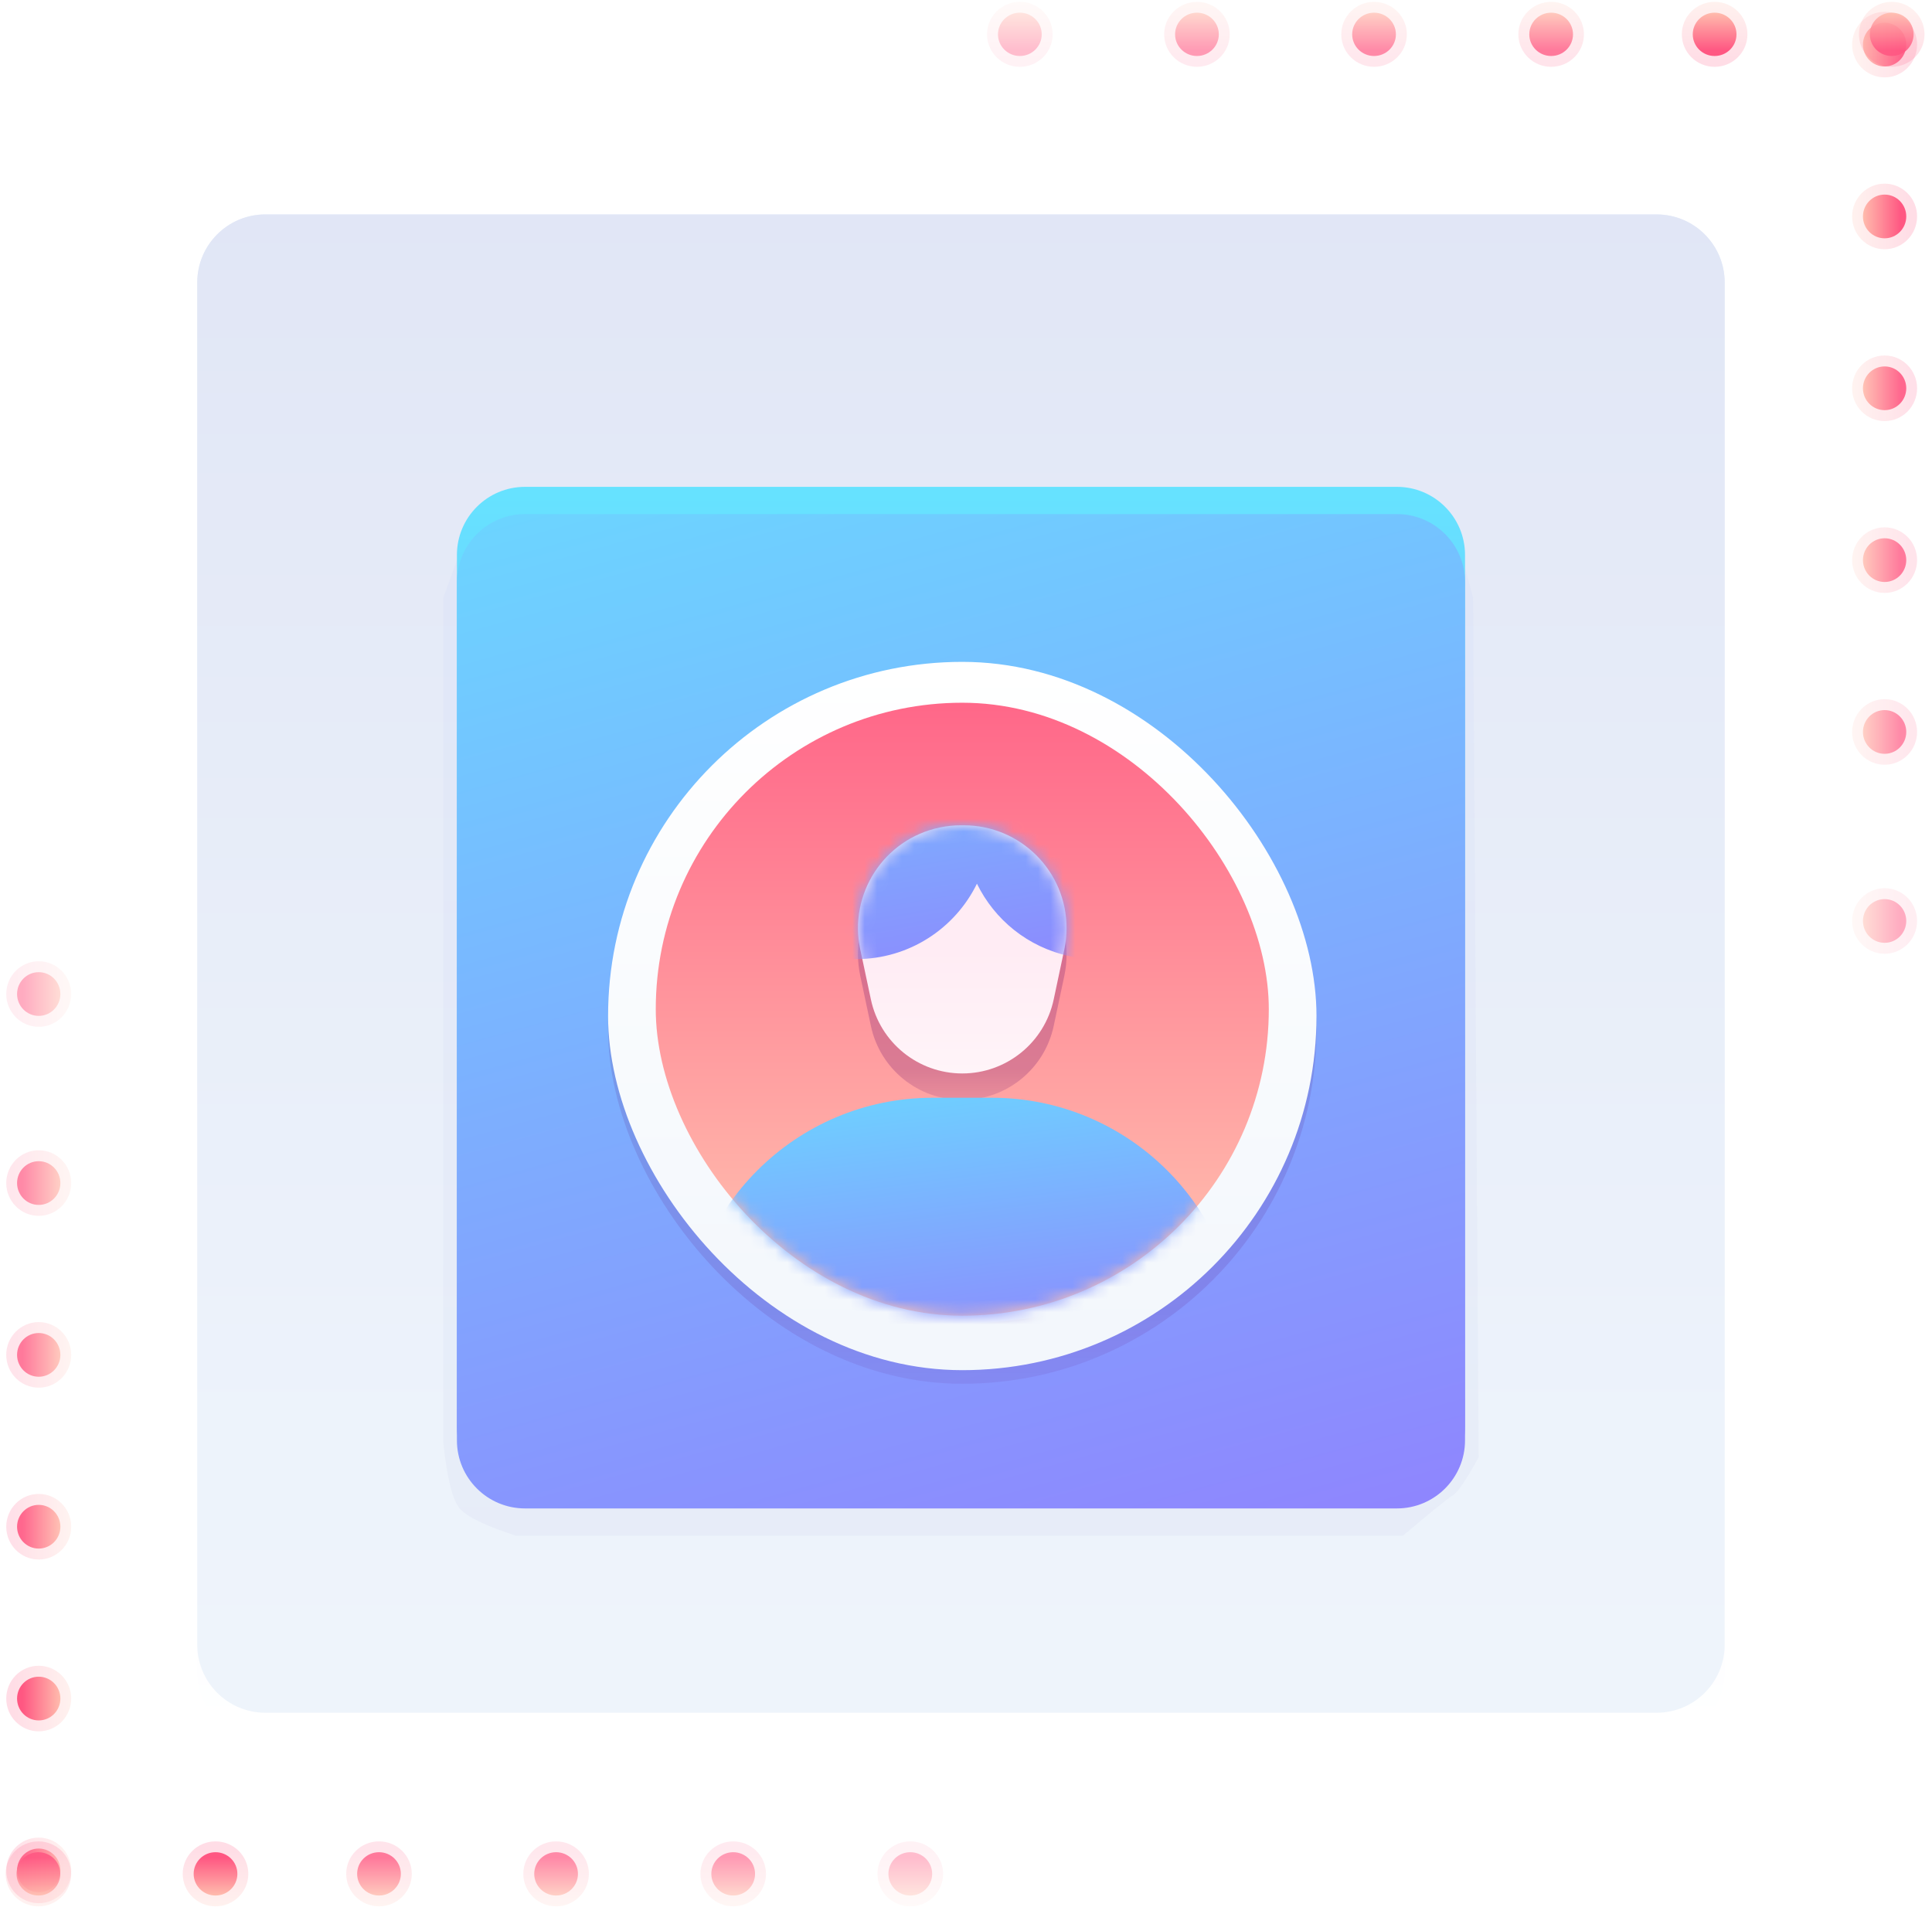 <?xml version="1.0" encoding="UTF-8"?>
<svg width="156px" height="154px" viewBox="0 0 156 154" version="1.1" xmlns="http://www.w3.org/2000/svg" xmlns:xlink="http://www.w3.org/1999/xlink">
    <!-- Generator: Sketch 47 (45396) - http://www.bohemiancoding.com/sketch -->
    <title>Group 5 Copy 3</title>
    <desc>Created with Sketch.</desc>
    <defs>
        <linearGradient x1="84.68%" y1="100%" x2="84.68%" y2="0%" id="linearGradient-1">
            <stop stop-color="#FFFFFF" offset="0%"></stop>
            <stop stop-color="#EBF2FA" offset="100%"></stop>
        </linearGradient>
        <linearGradient x1="83.13%" y1="348.296%" x2="83.13%" y2="-27.345%" id="linearGradient-2">
            <stop stop-color="#FFFFFF" offset="0%"></stop>
            <stop stop-color="#EDF3FB" offset="70.9%"></stop>
            <stop stop-color="#DDE2F4" offset="100%"></stop>
        </linearGradient>
        <linearGradient x1="47.462%" y1="0%" x2="47.462%" y2="193.86%" id="linearGradient-3">
            <stop stop-color="#6D80FF" offset="0%"></stop>
            <stop stop-color="#372F61" offset="100%"></stop>
        </linearGradient>
        <filter x="-10.8%" y="-11.1%" width="121.5%" height="122.1%" filterUnits="objectBoundingBox" id="filter-4">
            <feGaussianBlur stdDeviation="3" in="SourceGraphic"></feGaussianBlur>
        </filter>
        <linearGradient x1="47.653%" y1="-7.86%" x2="47.653%" y2="136.367%" id="linearGradient-5">
            <stop stop-color="#63E9FF" offset="0%"></stop>
            <stop stop-color="#9577FE" offset="100%"></stop>
        </linearGradient>
        <linearGradient x1="0%" y1="-31.638%" x2="47.653%" y2="136.367%" id="linearGradient-6">
            <stop stop-color="#63E9FF" offset="0%"></stop>
            <stop stop-color="#9577FE" offset="100%"></stop>
        </linearGradient>
        <linearGradient x1="50%" y1="3.928%" x2="50%" y2="105.177%" id="linearGradient-7">
            <stop stop-color="#480067" stop-opacity="0.223" offset="0%"></stop>
            <stop stop-color="#5A0065" stop-opacity="0.223" offset="82.694%"></stop>
            <stop stop-color="#5F006C" stop-opacity="0.1" offset="100%"></stop>
        </linearGradient>
        <filter x="-11.5%" y="-11.5%" width="123.1%" height="123.1%" filterUnits="objectBoundingBox" id="filter-8">
            <feGaussianBlur stdDeviation="2.2" in="SourceGraphic"></feGaussianBlur>
        </filter>
        <linearGradient x1="56.633%" y1="0%" x2="56.633%" y2="158.316%" id="linearGradient-9">
            <stop stop-color="#FFFFFF" offset="0%"></stop>
            <stop stop-color="#EBF2FA" offset="100%"></stop>
        </linearGradient>
        <filter x="0.0%" y="0.0%" width="100.0%" height="100.0%" filterUnits="objectBoundingBox" id="filter-10">
            <feGaussianBlur stdDeviation="0" in="SourceGraphic"></feGaussianBlur>
        </filter>
        <linearGradient x1="50%" y1="100%" x2="50%" y2="-17.595%" id="linearGradient-11">
            <stop stop-color="#FFC5B1" offset="0%"></stop>
            <stop stop-color="#FF5782" offset="100%"></stop>
        </linearGradient>
        <rect id="path-12" x="3.85" y="3.3" width="49.5" height="49.5" rx="24.75"></rect>
        <filter x="-6.6%" y="-14.8%" width="113.2%" height="129.6%" filterUnits="objectBoundingBox" id="filter-14">
            <feGaussianBlur stdDeviation="0.99" in="SourceGraphic"></feGaussianBlur>
        </filter>
        <filter x="-17.6%" y="-14.8%" width="135.3%" height="129.6%" filterUnits="objectBoundingBox" id="filter-15">
            <feGaussianBlur stdDeviation="0.99" in="SourceGraphic"></feGaussianBlur>
        </filter>
        <filter x="-12.1%" y="-31.0%" width="124.3%" height="162.1%" filterUnits="objectBoundingBox" id="filter-16">
            <feGaussianBlur stdDeviation="1.98" in="SourceGraphic"></feGaussianBlur>
        </filter>
        <linearGradient x1="50%" y1="167.834%" x2="50%" y2="50%" id="linearGradient-17">
            <stop stop-color="#FFFFFF" offset="0%"></stop>
            <stop stop-color="#FFECF4" offset="100%"></stop>
        </linearGradient>
        <path d="M9.257,-5.44180797e-12 L9.501,-5.44180797e-12 L9.501,-5.44275736e-12 C14.083,-5.44359913e-12 17.798,3.715 17.798,8.297 C17.798,8.876 17.737,9.453 17.617,10.019 L16.76,14.059 L16.76,14.059 C16.02,17.545 12.942,20.039 9.379,20.039 L9.379,20.039 L9.379,20.039 C5.815,20.039 2.737,17.545 1.998,14.059 L1.14,10.019 L1.14,10.019 C0.189,5.537 3.052,1.132 7.535,0.181 C8.101,0.061 8.678,-5.44087469e-12 9.257,-5.440981e-12 Z" id="path-18"></path>
        <linearGradient x1="41.655%" y1="-8.33%" x2="41.655%" y2="87.461%" id="linearGradient-20">
            <stop stop-color="#FFC5B1" offset="0%"></stop>
            <stop stop-color="#FF5782" offset="100%"></stop>
        </linearGradient>
    </defs>
    <g id="final_design" stroke="none" stroke-width="1" fill="none" fill-rule="evenodd">
        <g id="05_4__inner_solopren" transform="translate(-1128, -2043)">
            <g id="Group-5-Copy-3" transform="translate(1127, 2042)">
                <g transform="translate(16, 17.6)" id="Rectangle-8">
                    <path d="M6.427,0.716 L118.76,0.716 L118.76,0.716 C121.798,0.716 124.26,3.178 124.26,6.216 L124.26,118.416 L124.26,118.416 C124.26,121.453 121.798,123.916 118.76,123.916 L6.427,123.916 L6.427,123.916 C3.389,123.916 0.927,121.453 0.927,118.416 L0.927,6.216 L0.927,6.216 C0.927,3.178 3.389,0.716 6.427,0.716 Z" fill="url(#linearGradient-1)"></path>
                    <path d="M6.427,0.716 L118.76,0.716 L118.76,0.716 C121.798,0.716 124.26,3.178 124.26,6.216 L124.26,116.216 L124.26,116.216 C124.26,119.253 121.798,121.716 118.76,121.716 L6.427,121.716 L6.427,121.716 C3.389,121.716 0.927,119.253 0.927,116.216 L0.927,6.216 L0.927,6.216 C0.927,3.178 3.389,0.716 6.427,0.716 Z" fill="url(#linearGradient-2)"></path>
                </g>
                <g id="Group-38" transform="translate(0, 0.55)">
                    <g id="Group-5-Copy-3" transform="translate(36.794, 39.766)">
                        <path d="M1.721,4.222 L5.377,3.3 L79.655,3.3 L82.177,5.322 L83.148,8.958 L83.6,78.372 C82.593,80.19 81.903,81.208 81.529,81.426 C81.155,81.644 79.809,82.735 77.491,84.7 L5.869,84.7 C3.395,83.905 1.874,83.165 1.306,82.481 C0.737,81.797 0.302,80.025 0,77.167 L0,8.958 L1.721,4.222 Z" id="Rectangle-3" fill="url(#linearGradient-3)" opacity="0.2" filter="url(#filter-4)"></path>
                        <path d="M6.6,-5.23761806e-14 L77,-2.76436317e-15 L77,8.8817842e-16 C80.038,3.30193772e-16 82.5,2.462 82.5,5.5 L82.5,75.9 L82.5,75.9 C82.5,78.938 80.038,81.4 77,81.4 L6.6,81.4 L6.6,81.4 C3.562,81.4 1.1,78.938 1.1,75.9 L1.1,5.5 L1.1,5.5 C1.1,2.462 3.562,-5.71736126e-14 6.6,-5.77315973e-14 Z" id="Rectangle-8" fill="url(#linearGradient-5)"></path>
                        <path d="M6.6,2.2 L77,2.2 L77,2.2 C80.038,2.2 82.5,4.662 82.5,7.7 L82.5,77 L82.5,77 C82.5,80.038 80.038,82.5 77,82.5 L6.6,82.5 L6.6,82.5 C3.562,82.5 1.1,80.038 1.1,77 L1.1,7.7 L1.1,7.7 C1.1,4.662 3.562,2.2 6.6,2.2 Z" id="Rectangle-8" fill="url(#linearGradient-6)"></path>
                        <g id="Group-14" transform="translate(13.306, 14.134)">
                            <rect id="Rectangle-15" fill="url(#linearGradient-7)" opacity="0.75" filter="url(#filter-8)" x="0" y="1.1" width="57.2" height="57.2" rx="28.6"></rect>
                            <rect id="Rectangle-15" fill="url(#linearGradient-9)" filter="url(#filter-10)" x="0" y="0" width="57.2" height="57.2" rx="28.6"></rect>
                            <mask id="mask-13" fill="white">
                                <use xlink:href="#path-12"></use>
                            </mask>
                            <use id="Rectangle-15" fill="url(#linearGradient-11)" xlink:href="#path-12"></use>
                            <g id="Group-37" mask="url(#mask-13)">
                                <g transform="translate(3.3, 13.2)">
                                    <path d="M22.921,23.633 L27.679,23.633 L27.679,23.633 C38.746,23.633 47.717,32.605 47.717,43.672 L47.717,43.672 L2.883,43.672 L2.883,43.672 L2.883,43.672 C2.883,32.605 11.854,23.633 22.921,23.633 Z" id="Rectangle-15" fill="url(#linearGradient-7)" filter="url(#filter-14)"></path>
                                    <path d="M25.179,2.14 L25.423,2.14 L25.423,2.14 C30.005,2.14 33.72,5.855 33.72,10.437 C33.72,11.016 33.659,11.593 33.539,12.159 L32.682,16.2 L32.682,16.2 C31.942,19.686 28.864,22.179 25.301,22.179 L25.301,22.179 L25.301,22.179 C21.737,22.179 18.659,19.686 17.92,16.2 L17.062,12.159 L17.062,12.159 C16.111,7.677 18.974,3.272 23.457,2.321 C24.023,2.201 24.6,2.14 25.179,2.14 Z" id="Rectangle-15" fill="url(#linearGradient-7)" filter="url(#filter-15)"></path>
                                    <path d="M22.921,22 L27.679,22 L27.679,22 C38.746,22 47.717,30.972 47.717,42.039 L47.717,42.039 L2.883,42.039 L2.883,42.039 L2.883,42.039 C2.883,30.972 11.854,22 22.921,22 Z" id="Rectangle-15" fill="url(#linearGradient-6)"></path>
                                    <path d="M19.954,24.087 L30.646,24.087 L30.646,24.087 C41.212,24.087 49.777,32.652 49.777,43.218 L49.777,43.218 C46.686,32.839 38.589,27.447 25.484,27.042 C12.38,26.637 4.159,32.029 0.823,43.218 L0.823,43.218 L0.823,43.218 C0.823,32.652 9.388,24.087 19.954,24.087 Z" id="Rectangle-15" fill="url(#linearGradient-7)" filter="url(#filter-16)" transform="translate(25.3, 33.653) scale(1, -1) translate(-25.3, -33.653) "></path>
                                    <g id="Group-44" stroke-width="1" fill="none" transform="translate(15.922, 0)">
                                        <mask id="mask-19" fill="white">
                                            <use xlink:href="#path-18"></use>
                                        </mask>
                                        <use id="Rectangle-15" fill="url(#linearGradient-17)" xlink:href="#path-18"></use>
                                        <path d="M10.56,-6.338 L10.3,-7.561 C9.327,-12.132 5.291,-15.4 0.618,-15.4 C-4.055,-15.4 -8.091,-12.132 -9.064,-7.561 L-10.183,-2.298 L-10.183,-2.298 C-11.43,3.561 -7.691,9.32 -1.832,10.567 C-1.09,10.725 -0.334,10.804 0.425,10.804 L0.425,10.804 L0.493,10.804 L0.812,10.804 L0.812,10.804 C5.095,10.804 8.799,8.321 10.561,4.715 C11.975,7.608 14.658,9.845 18.052,10.567 C18.794,10.725 19.55,10.804 20.309,10.804 L20.309,10.804 L20.696,10.804 C26.685,10.804 31.541,5.949 31.541,-0.041 C31.541,-0.8 31.461,-1.556 31.303,-2.298 L30.184,-7.561 C29.211,-12.132 25.175,-15.4 20.502,-15.4 L20.502,-15.4 C15.829,-15.4 11.793,-12.132 10.82,-7.561 L10.56,-6.338 Z" id="Combined-Shape" fill="url(#linearGradient-6)" mask="url(#mask-19)"></path>
                                    </g>
                                </g>
                            </g>
                        </g>
                    </g>
                    <g id="Group-34" transform="translate(80.7, 0.6)" fill="url(#linearGradient-20)">
                        <g id="Group-39" transform="translate(72.6, 39.05) rotate(-90) translate(-72.6, -39.05) translate(34.1, 36.3)">
                            <g id="Group-29-Copy-2" opacity="0.5" transform="translate(0.677, 0)">
                                <ellipse id="Oval-9-Copy" opacity="0.2" cx="2.648" cy="2.623" rx="2.648" ry="2.623"></ellipse>
                                <ellipse id="Oval-9-Copy-9" cx="2.648" cy="2.623" rx="1.765" ry="1.749"></ellipse>
                            </g>
                            <g id="Group-29-Copy-3" opacity="0.7" transform="translate(15.942, 0)">
                                <ellipse id="Oval-9-Copy" opacity="0.2" cx="2.648" cy="2.623" rx="2.648" ry="2.623"></ellipse>
                                <ellipse id="Oval-9-Copy-9" cx="2.648" cy="2.623" rx="1.765" ry="1.749"></ellipse>
                            </g>
                            <g id="Group-29-Copy-4" opacity="0.8" transform="translate(29.818, 0)">
                                <ellipse id="Oval-9-Copy" opacity="0.2" cx="2.648" cy="2.623" rx="2.648" ry="2.623"></ellipse>
                                <ellipse id="Oval-9-Copy-9" cx="2.648" cy="2.623" rx="1.765" ry="1.749"></ellipse>
                            </g>
                            <g id="Group-29-Copy-5" opacity="0.904" transform="translate(43.695, 0)">
                                <ellipse id="Oval-9-Copy" opacity="0.2" cx="2.648" cy="2.623" rx="2.648" ry="2.623"></ellipse>
                                <ellipse id="Oval-9-Copy-9" cx="2.648" cy="2.623" rx="1.765" ry="1.749"></ellipse>
                            </g>
                            <g id="Group-29-Copy-6" transform="translate(57.572, 0)">
                                <ellipse id="Oval-9-Copy" opacity="0.2" cx="2.648" cy="2.623" rx="2.648" ry="2.623"></ellipse>
                                <ellipse id="Oval-9-Copy-9" cx="2.648" cy="2.623" rx="1.765" ry="1.749"></ellipse>
                            </g>
                            <g id="Group-29-Copy-7" opacity="0.9" transform="translate(71.449, 0)">
                                <ellipse id="Oval-9-Copy" opacity="0.2" cx="2.648" cy="2.623" rx="2.648" ry="2.623"></ellipse>
                                <ellipse id="Oval-9-Copy-9" cx="2.648" cy="2.623" rx="1.765" ry="1.749"></ellipse>
                            </g>
                        </g>
                        <g id="Group-39">
                            <g id="Group-29-Copy-2" opacity="0.4">
                                <ellipse id="Oval-9-Copy" opacity="0.2" cx="2.648" cy="2.623" rx="2.648" ry="2.623"></ellipse>
                                <ellipse id="Oval-9-Copy-9" cx="2.648" cy="2.623" rx="1.765" ry="1.749"></ellipse>
                            </g>
                            <g id="Group-29-Copy-3" opacity="0.6" transform="translate(14.3, 0)">
                                <ellipse id="Oval-9-Copy" opacity="0.2" cx="2.648" cy="2.623" rx="2.648" ry="2.623"></ellipse>
                                <ellipse id="Oval-9-Copy-9" cx="2.648" cy="2.623" rx="1.765" ry="1.749"></ellipse>
                            </g>
                            <g id="Group-29-Copy-4" opacity="0.7" transform="translate(28.6, 0)">
                                <ellipse id="Oval-9-Copy" opacity="0.2" cx="2.648" cy="2.623" rx="2.648" ry="2.623"></ellipse>
                                <ellipse id="Oval-9-Copy-9" cx="2.648" cy="2.623" rx="1.765" ry="1.749"></ellipse>
                            </g>
                            <g id="Group-29-Copy-5" opacity="0.8" transform="translate(42.9, 0)">
                                <ellipse id="Oval-9-Copy" opacity="0.2" cx="2.648" cy="2.623" rx="2.648" ry="2.623"></ellipse>
                                <ellipse id="Oval-9-Copy-9" cx="2.648" cy="2.623" rx="1.765" ry="1.749"></ellipse>
                            </g>
                            <g id="Group-29-Copy-6" transform="translate(56.1, 0)">
                                <ellipse id="Oval-9-Copy" opacity="0.2" cx="2.648" cy="2.623" rx="2.648" ry="2.623"></ellipse>
                                <ellipse id="Oval-9-Copy-9" cx="2.648" cy="2.623" rx="1.765" ry="1.749"></ellipse>
                            </g>
                            <g id="Group-29-Copy-7" opacity="0.9" transform="translate(70.4, 0)">
                                <ellipse id="Oval-9-Copy" opacity="0.2" cx="2.648" cy="2.623" rx="2.648" ry="2.623"></ellipse>
                                <ellipse id="Oval-9-Copy-9" cx="2.648" cy="2.623" rx="1.765" ry="1.749"></ellipse>
                            </g>
                        </g>
                    </g>
                    <g id="Group-34" transform="translate(39.2, 115.9) rotate(-180) translate(-39.2, -115.9) translate(0.7, 77.4)" fill="url(#linearGradient-20)">
                        <g id="Group-39" transform="translate(73.7, 38.5) rotate(-90) translate(-73.7, -38.5) translate(35.2, 35.75)">
                            <g id="Group-29-Copy-2" opacity="0.5" transform="translate(0.677, 0)">
                                <ellipse id="Oval-9-Copy" opacity="0.2" cx="2.648" cy="2.623" rx="2.648" ry="2.623"></ellipse>
                                <ellipse id="Oval-9-Copy-9" cx="2.648" cy="2.623" rx="1.765" ry="1.749"></ellipse>
                            </g>
                            <g id="Group-29-Copy-3" opacity="0.7" transform="translate(15.942, 0)">
                                <ellipse id="Oval-9-Copy" opacity="0.2" cx="2.648" cy="2.623" rx="2.648" ry="2.623"></ellipse>
                                <ellipse id="Oval-9-Copy-9" cx="2.648" cy="2.623" rx="1.765" ry="1.749"></ellipse>
                            </g>
                            <g id="Group-29-Copy-4" opacity="0.8" transform="translate(29.818, 0)">
                                <ellipse id="Oval-9-Copy" opacity="0.2" cx="2.648" cy="2.623" rx="2.648" ry="2.623"></ellipse>
                                <ellipse id="Oval-9-Copy-9" cx="2.648" cy="2.623" rx="1.765" ry="1.749"></ellipse>
                            </g>
                            <g id="Group-29-Copy-5" opacity="0.904" transform="translate(43.695, 0)">
                                <ellipse id="Oval-9-Copy" opacity="0.2" cx="2.648" cy="2.623" rx="2.648" ry="2.623"></ellipse>
                                <ellipse id="Oval-9-Copy-9" cx="2.648" cy="2.623" rx="1.765" ry="1.749"></ellipse>
                            </g>
                            <g id="Group-29-Copy-6" transform="translate(57.572, 0)">
                                <ellipse id="Oval-9-Copy" opacity="0.2" cx="2.648" cy="2.623" rx="2.648" ry="2.623"></ellipse>
                                <ellipse id="Oval-9-Copy-9" cx="2.648" cy="2.623" rx="1.765" ry="1.749"></ellipse>
                            </g>
                            <g id="Group-29-Copy-7" opacity="0.9" transform="translate(71.449, 0)">
                                <ellipse id="Oval-9-Copy" opacity="0.2" cx="2.648" cy="2.623" rx="2.648" ry="2.623"></ellipse>
                                <ellipse id="Oval-9-Copy-9" cx="2.648" cy="2.623" rx="1.765" ry="1.749"></ellipse>
                            </g>
                        </g>
                        <g id="Group-39" transform="translate(0.55, 0)">
                            <g id="Group-29-Copy-2" opacity="0.4">
                                <ellipse id="Oval-9-Copy" opacity="0.2" cx="2.648" cy="2.623" rx="2.648" ry="2.623"></ellipse>
                                <ellipse id="Oval-9-Copy-9" cx="2.648" cy="2.623" rx="1.765" ry="1.749"></ellipse>
                            </g>
                            <g id="Group-29-Copy-3" opacity="0.6" transform="translate(14.3, 0)">
                                <ellipse id="Oval-9-Copy" opacity="0.2" cx="2.648" cy="2.623" rx="2.648" ry="2.623"></ellipse>
                                <ellipse id="Oval-9-Copy-9" cx="2.648" cy="2.623" rx="1.765" ry="1.749"></ellipse>
                            </g>
                            <g id="Group-29-Copy-4" opacity="0.7" transform="translate(28.6, 0)">
                                <ellipse id="Oval-9-Copy" opacity="0.2" cx="2.648" cy="2.623" rx="2.648" ry="2.623"></ellipse>
                                <ellipse id="Oval-9-Copy-9" cx="2.648" cy="2.623" rx="1.765" ry="1.749"></ellipse>
                            </g>
                            <g id="Group-29-Copy-5" opacity="0.8" transform="translate(42.9, 0)">
                                <ellipse id="Oval-9-Copy" opacity="0.2" cx="2.648" cy="2.623" rx="2.648" ry="2.623"></ellipse>
                                <ellipse id="Oval-9-Copy-9" cx="2.648" cy="2.623" rx="1.765" ry="1.749"></ellipse>
                            </g>
                            <g id="Group-29-Copy-6" transform="translate(56.1, 0)">
                                <ellipse id="Oval-9-Copy" opacity="0.2" cx="2.648" cy="2.623" rx="2.648" ry="2.623"></ellipse>
                                <ellipse id="Oval-9-Copy-9" cx="2.648" cy="2.623" rx="1.765" ry="1.749"></ellipse>
                            </g>
                            <g id="Group-29-Copy-7" opacity="0.9" transform="translate(70.4, 0)">
                                <ellipse id="Oval-9-Copy" opacity="0.2" cx="2.648" cy="2.623" rx="2.648" ry="2.623"></ellipse>
                                <ellipse id="Oval-9-Copy-9" cx="2.648" cy="2.623" rx="1.765" ry="1.749"></ellipse>
                            </g>
                        </g>
                    </g>
                </g>
            </g>
        </g>
    </g>
</svg>
